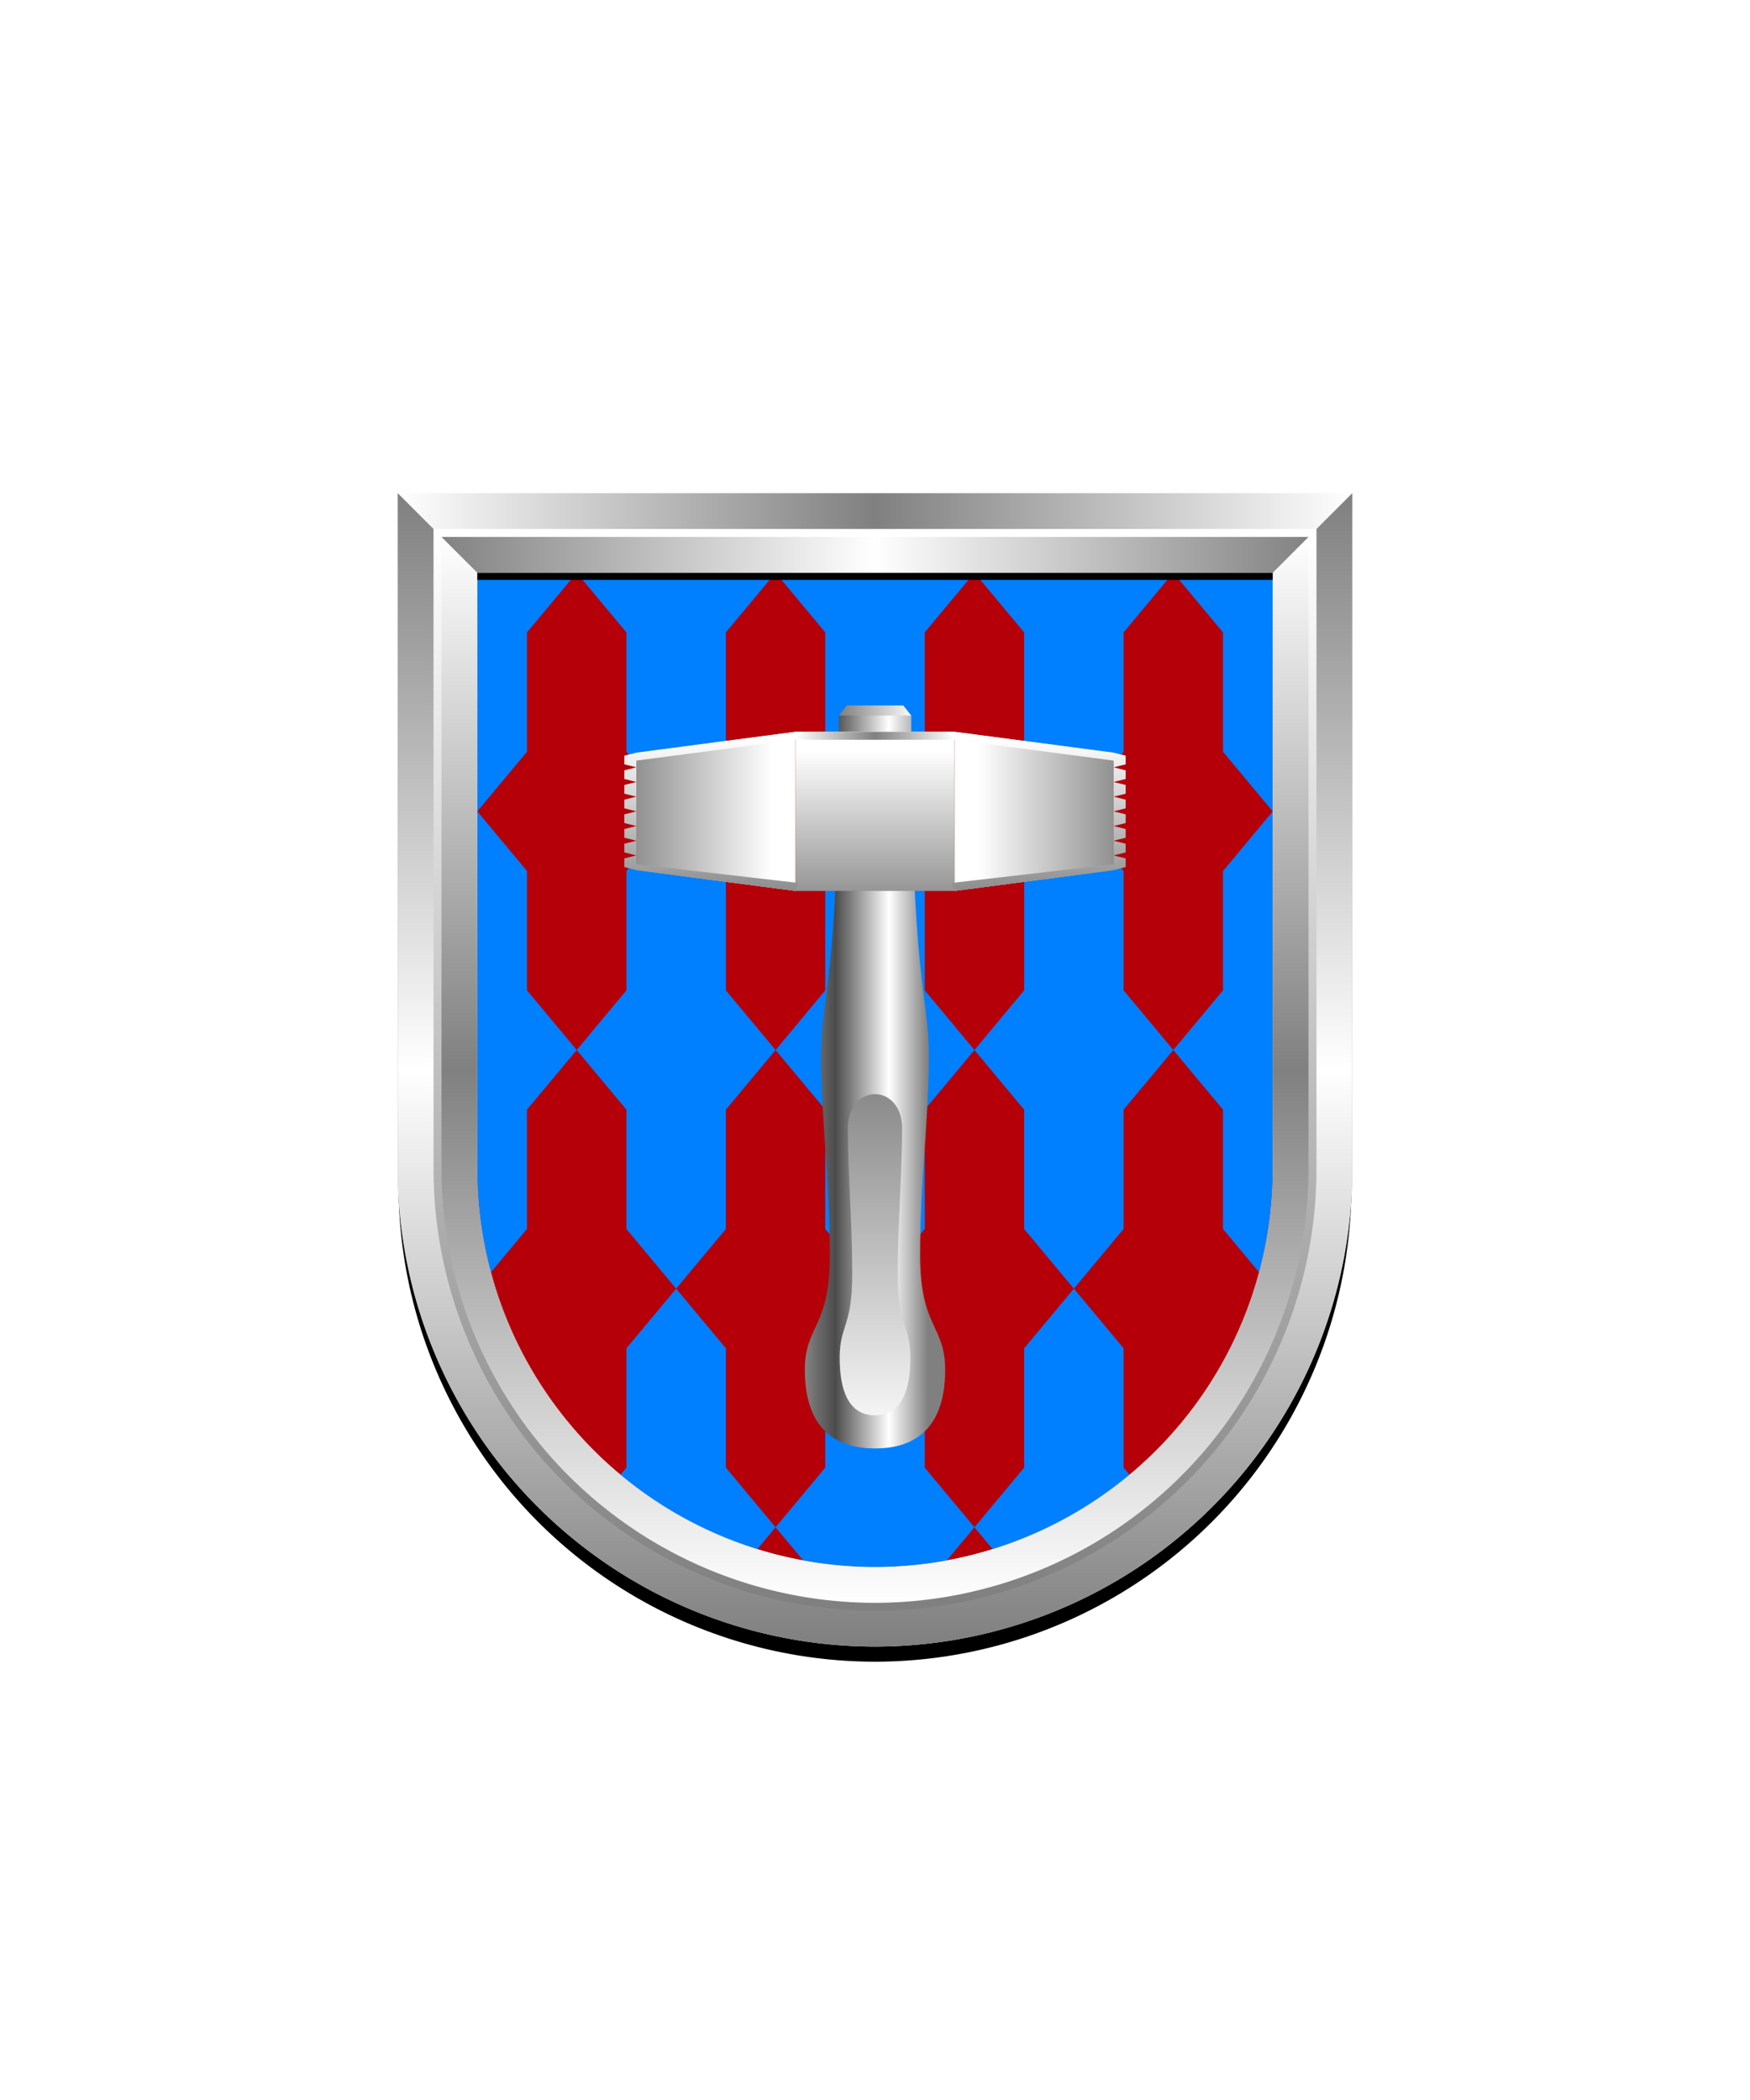 <svg xmlns="http://www.w3.org/2000/svg" xmlns:xlink="http://www.w3.org/1999/xlink" viewBox="0 0 220 264"><path d="M60 72v75a50 50 0 0 0 50 50 50 50 0 0 0 50-50V72Z" fill="#b5000a"/><path d="M128.75 169.5 135 162l6.251 7.5v15l.756.907a49.87 49.87 0 0 1-17.2 9.361L122.5 192l-3.477 4.172a49.572 49.572 0 0 1-18.045 0L97.5 192l-2.307 2.769a49.878 49.878 0 0 1-17.2-9.361l.756-.907v-15L85 162l6.251 7.5v15L97.5 192l6.25-7.5v-15L110 162l6.25 7.5v15l6.25 7.5 6.25-7.5v-15Zm25-45-6.25 7.5-6.249-7.5v-15L135 102l-6.249 7.5v15L122.5 132l-6.25-7.5v-15L110 102l-6.25 7.5v15L97.5 132l-6.249-7.5v-15L85 102l-6.25 7.5v15L72.5 132l-6.25-7.5v-15L60 102v45c-.002 4.374.57 8.73 1.7 12.955l4.547-5.456v-15L72.5 132l6.249 7.5v15L85 162l6.251-7.5v-15L97.5 132l6.25 7.5v15L110 162l6.25-7.5v-15l6.25-7.5 6.25 7.5v15L135 162l6.251-7.5v-15l6.25-7.5 6.249 7.5v15l4.546 5.456A50.024 50.024 0 0 0 160 147v-45l-6.25 7.5v15Zm0-30L160 102V72h-12.5l6.249 7.5.001 15Zm-25 0L135 102l6.251-7.5v-15L147.5 72h-25l6.25 7.5v15ZM60 102l6.25-7.5v-15L72.5 72H60v30Zm18.75-7.5L85 102l6.251-7.5v-15L97.5 72h-25l6.249 7.5.001 15Zm25 0L110 102l6.25-7.5v-15l6.25-7.5h-25l6.25 7.5v15Z" fill="#007fff"/><defs><linearGradient gradientUnits="userSpaceOnUse" id="h0-a" x1="23.65" x2="4.03" y1="10" y2="10"><stop offset="0" stop-color="gray"/><stop offset="1" stop-color="#fff"/></linearGradient><linearGradient gradientUnits="userSpaceOnUse" id="h0-b" x1="11.25" x2="11.25" y1="0.98" y2="22.2"><stop offset="0" stop-color="#fff"/><stop offset="1" stop-color="gray"/></linearGradient><filter id="h0-c" name="shadow"><feDropShadow dx="0" dy="2" stdDeviation="0"/></filter><linearGradient gradientTransform="matrix(1, 0, 0, -1, 0, 264)" gradientUnits="userSpaceOnUse" id="h0-d" x1="101.34" x2="116.66" y1="127.98" y2="127.98"><stop offset="0" stop-color="gray"/><stop offset="0.24" stop-color="#4b4b4b"/><stop offset="0.68" stop-color="#fff"/><stop offset="1" stop-color="gray"/></linearGradient><linearGradient gradientTransform="matrix(1, 0, 0, -1, 0, 264)" id="h0-e" x1="110" x2="110" xlink:href="#h0-b" y1="82.1" y2="130.35"/><linearGradient id="h0-f" x1="110" x2="110" xlink:href="#h0-b" y1="94.39" y2="115.71"/><linearGradient gradientTransform="matrix(1, 0, 0, -1, 0, 264)" gradientUnits="userSpaceOnUse" id="h0-g" x1="100" x2="120" y1="171.5" y2="171.5"><stop offset="0" stop-color="#fff"/><stop offset="0.5" stop-color="gray"/><stop offset="1" stop-color="#fff"/></linearGradient><linearGradient gradientTransform="matrix(1, 0, 0, -1, 0, 264)" id="h0-h" x1="114.95" x2="105.64" xlink:href="#h0-b" y1="174.69" y2="174.69"/><symbol id="h0-i" viewBox="0 0 22.51 20"><path d="M1,20l20-2.61V2.62L1,0Z" fill="url(#h0-a)"/><path d="M22.51,5.93,21,6.31V4.46l1.51.38Zm0,.75L21,6.31V8.15l1.51-.37Zm0,3.7L21,10v1.85l1.51-.38Zm0-1.85L21,8.15V10l1.51-.38Zm0,3.69L21,11.85v1.84l1.51-.37Zm0,3.69L21,15.54v1.11L.63,19,1,20l20-2.61L22.51,17Zm0-1.84L21,13.69v1.85l1.51-.38ZM21,2.62,1,0H0L1,1,21,3.62v.84l1.51-.37V3Z" fill="url(#h0-b)"/></symbol></defs><g filter="url(#h0-c)"><path d="M118.82,172.21c0-5.62-3.15-5.27-3.15-14.41s1.1-17.06,1.1-25-2.22-9.09-2.22-42.89h-9.09c0,33.8-2.23,35-2.23,42.89s1.1,15.82,1.1,25-3.15,8.79-3.15,14.41,2.27,9.88,8.82,9.88S118.82,177.84,118.82,172.21Z" fill="url(#h0-d)"/><path d="M114.45,170.7c0-4.12-1.59-3.86-1.59-10.55s.55-12.47.55-18.26-6.82-5.78-6.82,0,.55,11.58.55,18.26-1.58,6.43-1.58,10.55,1.14,7.23,4.44,7.23S114.45,174.81,114.45,170.7Z" fill="url(#h0-e)"/><path d="M120,92H100v20h20Z" fill="url(#h0-f)"/><use height="20" transform="translate(119 92)" width="22.51" xlink:href="#h0-i"/><use height="20" transform="matrix(-1, 0, 0, 1, 101, 92)" width="22.51" xlink:href="#h0-i"/><path d="M100,93l1-1h18l1,1Z" fill="url(#h0-g)"/><path d="M113.55,88.68h-7.09l-1,1.27h9.09Z" fill="url(#h0-h)"/></g><defs><linearGradient id="fr0-a" x1="0" x2="0" y1="0" y2="1"><stop offset="0" stop-color="#fff"/><stop offset=".5" stop-color="gray"/><stop offset="1" stop-color="#fff"/></linearGradient><linearGradient id="fr0-c" x1="0" x2="1" xlink:href="#fr0-a" y1="0" y2="0"/><linearGradient id="fr0-b" x1="0" x2="1" y1="0" y2="0"><stop offset="0" stop-color="gray"/><stop offset=".5" stop-color="#fff"/><stop offset="1" stop-color="gray"/></linearGradient><linearGradient id="fr0-d" x1="0" x2="0" xlink:href="#fr0-b" y1="0" y2="1"/><linearGradient id="fr0-e" x1="0" x2="0" y1="1" y2="0"><stop offset="0" stop-color="gray"/><stop offset="1" stop-color="#fff"/></linearGradient></defs><path d="M110 204a55.06 55.06 0 0 1-55-55V68h110v81a55.06 55.06 0 0 1-55 55Z" fill="none" stroke="#000" stroke-width="9.8"/><path d="M110 202a55.06 55.06 0 0 1-55-55V67h110v80a55.06 55.06 0 0 1-55 55Z" fill="none" stroke="url(#fr0-a)" stroke-width="10"/><path d="M55 67h110l5-5H50Z" fill="url(#fr0-c)"/><path d="m55 67 5 5h100l5-5Z" fill="url(#fr0-b)"/><path d="M165 67v80a55 55 0 0 1-110 0V67l-5-5v85a60 60 0 0 0 120 0V62Z" fill="url(#fr0-d)"/><path d="M110 202a55.06 55.06 0 0 1-55-55V67h110v80a55.06 55.06 0 0 1-55 55Z" fill="none" stroke="url(#fr0-e)"/><path d="M0 0h220v264H0z" fill="none"/></svg>